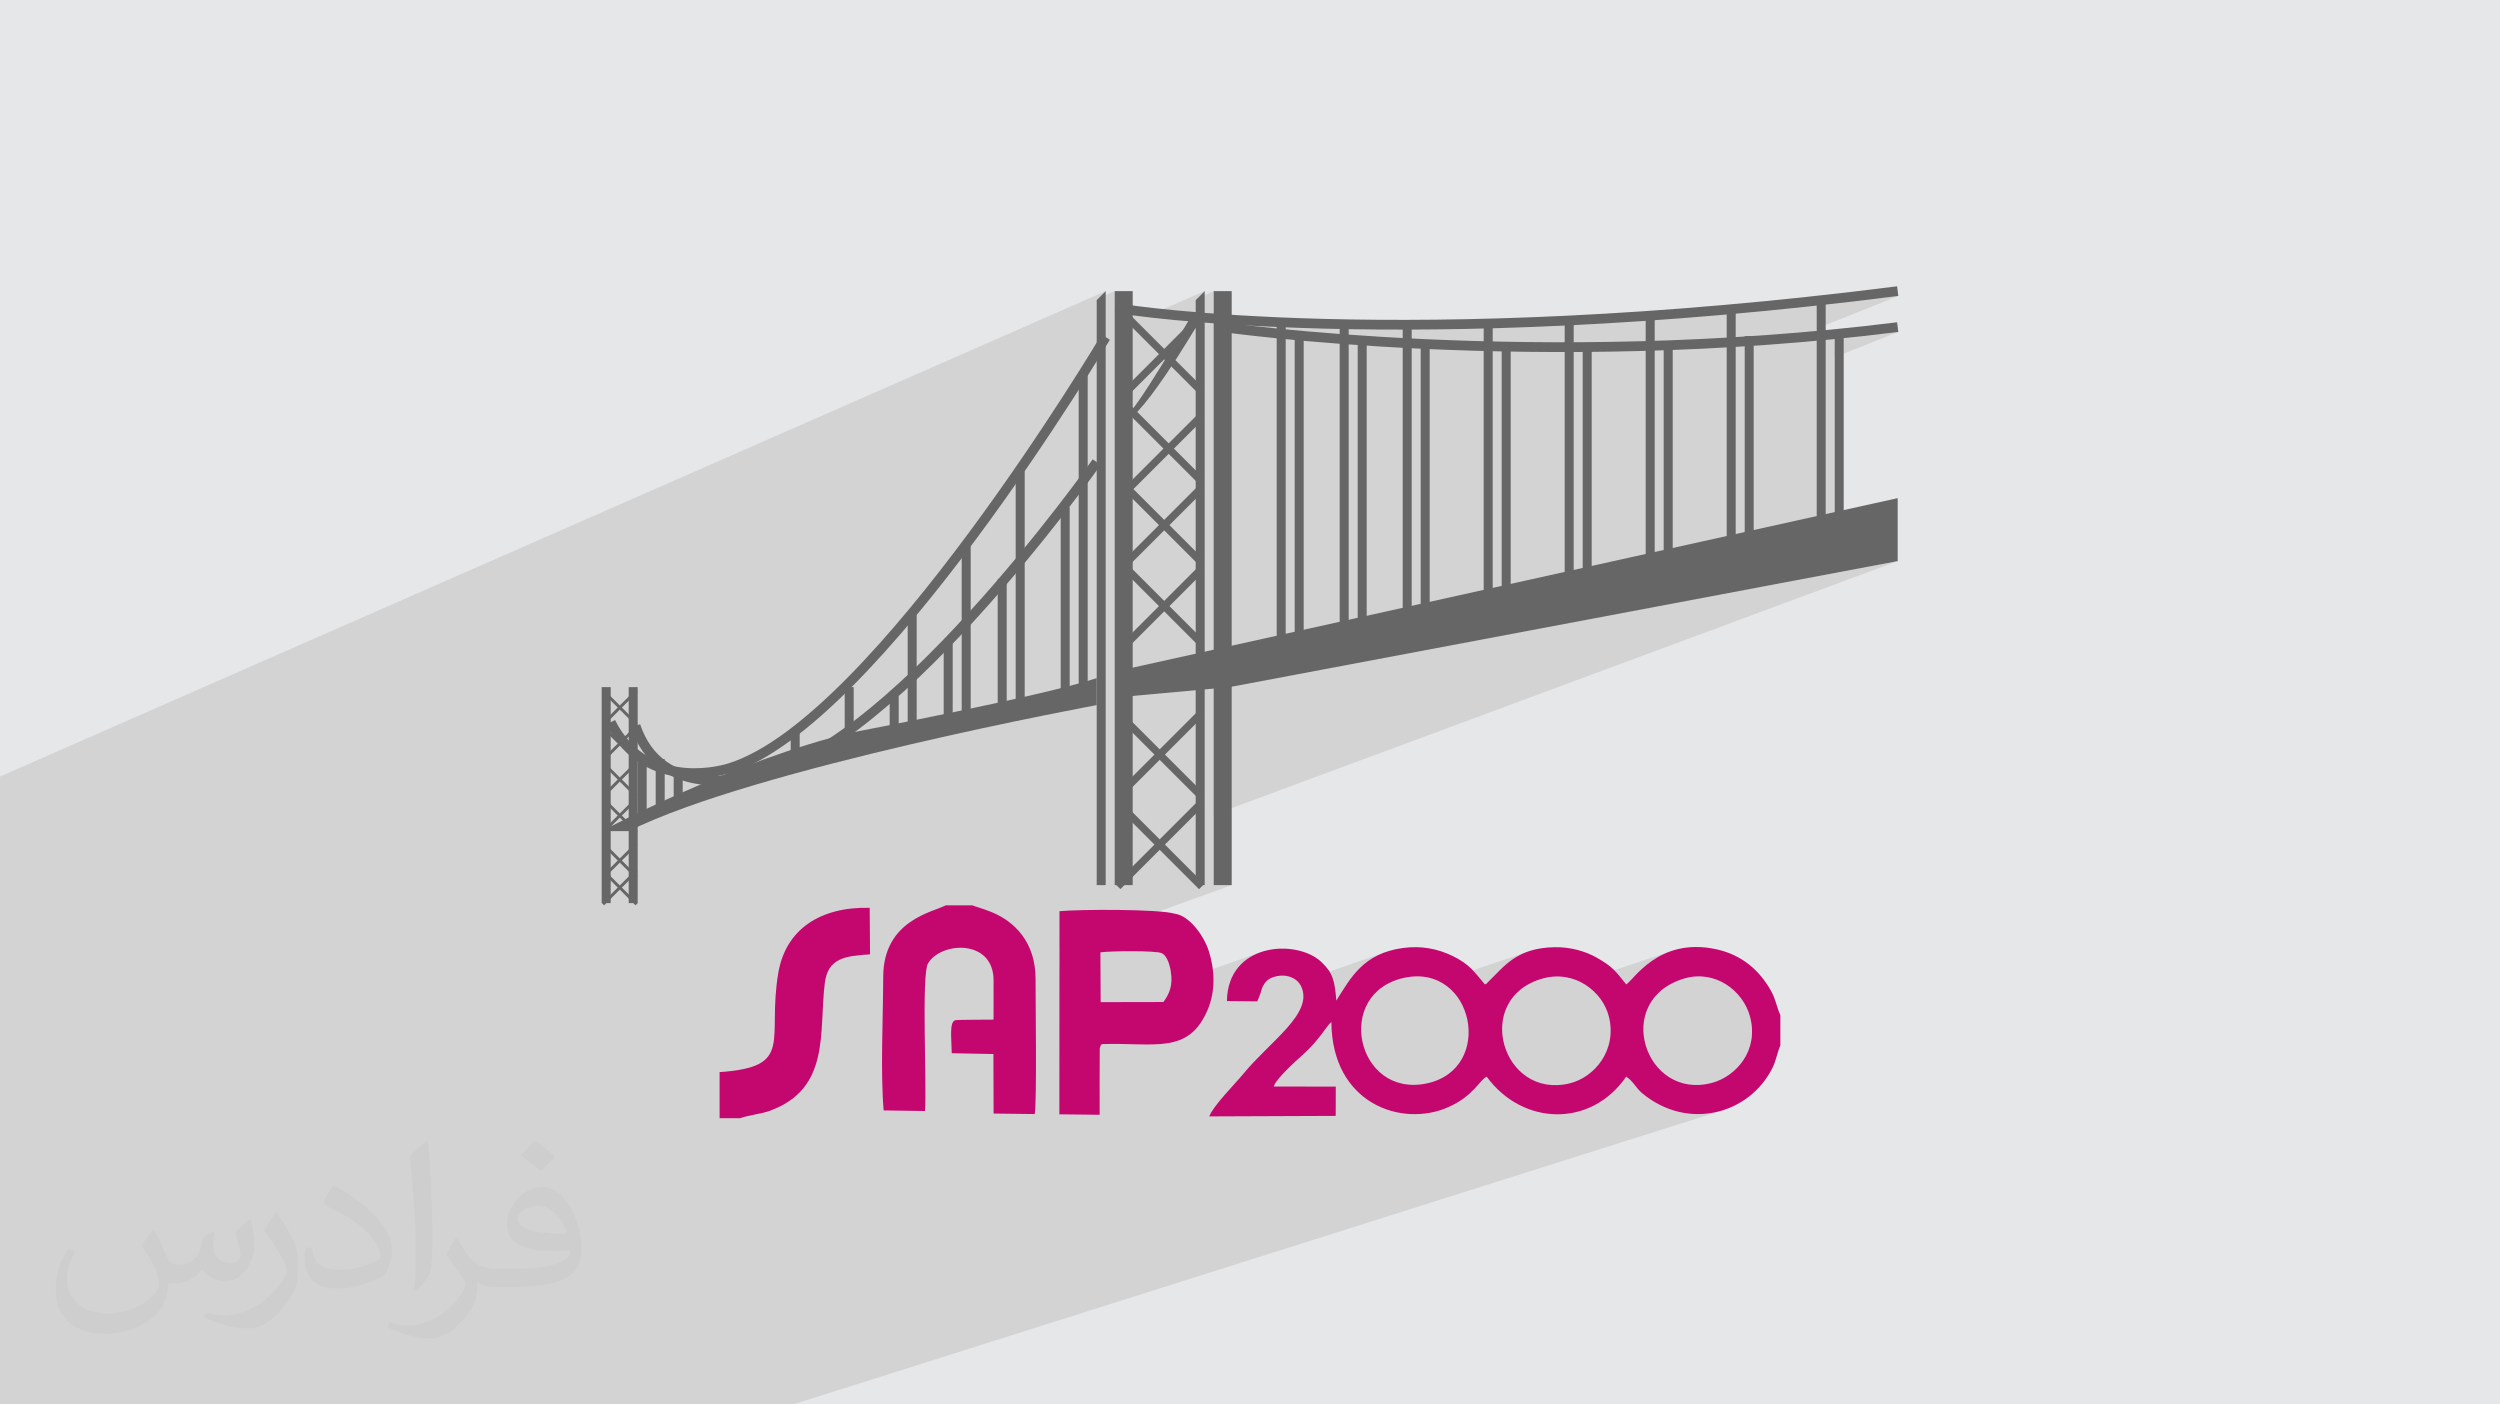 <?xml version="1.0" encoding="UTF-8"?>
<!DOCTYPE svg PUBLIC "-//W3C//DTD SVG 1.1//EN" "http://www.w3.org/Graphics/SVG/1.1/DTD/svg11.dtd">
<!-- Creator: CorelDRAW 2020 (64-Bit) -->
<svg xmlns="http://www.w3.org/2000/svg" xml:space="preserve" width="94.192mm" height="52.917mm" version="1.1" style="shape-rendering:geometricPrecision; text-rendering:geometricPrecision; image-rendering:optimizeQuality; fill-rule:evenodd; clip-rule:evenodd"
viewBox="0 0 9404.92 5283.66"
 xmlns:xlink="http://www.w3.org/1999/xlink"
 xmlns:xodm="http://www.corel.com/coreldraw/odm/2003">
 <defs>
  <style type="text/css">
   <![CDATA[
    .fil5 {fill:none}
    .fil4 {fill:#666666}
    .fil3 {fill:#C4066F}
    .fil0 {fill:#E6E7E8}
    .fil6 {fill:#666666;fill-rule:nonzero}
    .fil2 {fill:#373435;fill-opacity:0.031}
    .fil1 {fill:#2B2A29;fill-opacity:0.102}
   ]]>
  </style>
 </defs>
 <g id="Layer_x0020_1">
  <polygon class="fil0" points="-0,0 9404.92,0 9404.92,5283.66 -0,5283.66 "/>
  <polygon class="fil1" points="6592.57,2213.98 6868.22,2110.93 6845.43,2110.93 6935.94,2077.08 6902.08,2077.08 6902.08,1343.67 7141.32,1248.9 7072.61,1257 7139.08,1230.63 7012.64,1245.52 6887.38,1258.52 6834.36,1263.32 6834.36,1236.24 7141.39,1113.4 7072.68,1121.8 7139.08,1095.2 6966.89,1116.25 6834.36,1131.12 6834.36,1129.05 6827.28,1131.91 6799.51,1135.02 6636.96,1151.62 6495.79,1164.64 6495.79,1162.91 6490.28,1165.15 6479.32,1166.15 6326.6,1178.74 6178.87,1189.46 6036.15,1198.44 5898.51,1205.76 5886.34,1206.29 5886.34,1196.77 5860.52,1207.43 5765.97,1211.57 5638.58,1215.93 5516.39,1218.96 5399.44,1220.77 5287.76,1221.47 5181.42,1221.16 5080.44,1219.94 4984.87,1217.93 4894.76,1215.22 4810.15,1211.93 4802.89,1211.58 4802.89,1196.77 4771.7,1210.09 4731.09,1208.14 4657.6,1203.98 4589.75,1199.54 4565.88,1197.78 4565.88,1095.2 4506.12,1121.1 4532.02,1095.2 4342.12,1177.59 4336.43,1176.97 4303.28,1173.11 4276.04,1169.72 4254.78,1166.9 4239.54,1164.76 4230.37,1163.39 4227.3,1162.91 4230.11,1144.79 4208.49,1154.22 4214.97,1147.74 4193.44,1157.14 4193.44,1095.2 4133.12,1121.65 4159.58,1095.2 -0,2921.2 -0,2934.06 -0,2937.66 -0,2987.67 -0,2990.82 -0,2997.27 -0,3005.43 -0,3020.04 -0,3057.3 -0,3061.17 -0,3071.38 -0,3073.73 -0,3077.59 -0,3121.83 -0,3127.17 -0,3135.62 -0,3147.31 -0,3187.34 -0,3201.95 -0,3216.58 -0,3247.11 -0,3280.48 -0,3282.35 -0,3290.27 -0,3306.64 -0,3328.95 -0,3350.17 -0,3351.33 -0,3356.66 -0,3360.88 -0,3361.02 -0,3363.16 -0,3372.31 -0,3384.13 -0,3385.26 -0,3413.41 -0,3444.66 -0,3446.22 -0,3451.57 -0,3466.23 -0,3524.88 -0,3527.68 -0,3540.32 -0,3544.01 -0,3544.56 -0,3547.38 -0,3550.59 -0,3553.97 -0,3564.29 -0,3566.58 -0,3585.41 -0,3604.63 -0,3626.76 -0,3628.72 -0,3629.84 -0,3653.45 -0,3660.96 -0,3662.3 -0,3663.63 -0,3663.7 -0,3665.22 -0,3669.49 -0,3675.34 -0,3678.27 -0,3708.35 -0,3708.54 -0,3709.8 -0,3712.83 -0,3715.69 -0,3729.06 -0,3732.86 -0,3778.38 -0,3788.6 -0,3790.12 -0,3794.44 -0,3802.22 -0,3807.55 -0,3817.68 -0,3828.22 -0,3832.75 -0,3833.98 -0,3834.22 -0,3839.02 -0,3840.81 -0,3851.61 -0,3853.37 -0,3862.97 -0,3864.36 -0,3865.9 -0,3868.28 -0,3879.13 -0,3880.51 -0,3903.32 -0,3906.04 -0,3909.35 -0,3913.5 -0,3915.03 -0,3919.38 -0,3921.79 -0,3936.39 -0,3939.32 -0,3946.86 -0,3957.14 -0,3958.61 -0,3959.23 -0,3968.33 -0,3968.34 -0,3968.74 -0,3969.42 -0,3971.28 -0,3983.53 -0,3986.24 -0,3987.31 -0,4000.99 -0,4004.12 -0,4004.14 -0,4005.23 -0,4027.45 -0,4028.24 -0,4038.41 -0,4038.72 -0,4041.54 -0,4045.44 -0,4051.81 -0,4056.28 -0,4058.2 -0,4058.99 -0,4059.33 -0,4064.62 -0,4068.85 -0,4071.17 -0,4075.54 -0,4076.51 -0,4080.92 -0,4081.55 -0,4091.62 -0,4092.29 -0,4102.72 -0,4103.51 -0,4114.11 -0,4115.37 -0,4120.88 -0,4126.48 -0,4131.78 -0,4132.66 -0,4143.49 -0,4144.44 -0,4156.17 -0,4164.83 -0,4169.25 -0,4179.07 -0,4183.65 -0,4184.43 -0,4184.81 -0,4194.54 -0,4195.2 -0,4196.43 -0,4197.45 -0,4206.73 -0,4207.42 -0,4218.23 -0,4237.06 -0,4259.08 -0,4272.53 -0,4277.34 -0,4278.12 -0,4288.21 -0,4289.47 -0,4305.37 -0,4313.64 -0,4315.82 -0,4325.68 -0,4330.34 -0,4339.19 -0,4350.28 -0,4361.35 -0,4367.26 -0,4372.4 -0,4403.32 -0,4416.34 -0,4427.28 -0,4435.73 -0,4438.18 -0,4441.64 -0,4446.56 -0,4449.06 -0,4452.34 -0,4457.36 -0,4468.15 -0,4476.28 -0,4486.97 -0,4537.13 -0,4543.86 -0,4547.64 -0,4554.37 -0,4571.42 -0,4575.91 -0,4582.66 -0,4586.28 -0,4593.04 -0,4594.89 -0,4598.19 -0,4608.82 -0,4609.33 -0,4641.23 -0,4648.04 -0,4651.44 -0,4658.26 -0,4690.59 -0,4693.37 -0,4700.37 -0,4729.02 -0,4747.39 -0,4778.91 -0,4799.07 -0,4846.36 -0,4857.15 -0,4864.41 -0,4867.91 -0,4878.27 -0,4886.98 -0,4887.69 -0,4889.36 -0,4890.61 -0,4963.7 -0,4974.23 -0,4980.66 -0,4984.73 -0,5005.67 -0,5011.67 -0,5033.65 -0,5036.31 -0,5070.09 -0,5122.23 -0,5144.27 -0,5165.47 -0,5169.31 -0,5194.38 -0,5204.77 -0,5227.68 -0,5231.8 -0,5253.75 -0,5279 -0,5283.66 58.12,5283.66 157.36,5283.66 183.71,5283.66 250.22,5283.66 255.37,5283.66 302.29,5283.66 312.8,5283.66 356.85,5283.66 357.6,5283.66 468.31,5283.66 558.39,5283.66 605.27,5283.66 606.15,5283.66 610.61,5283.66 702.2,5283.66 761.77,5283.66 787.81,5283.66 792.66,5283.66 919.87,5283.66 928.11,5283.66 930.28,5283.66 930.31,5283.66 932.27,5283.66 1009.07,5283.66 1062.53,5283.66 1062.78,5283.66 1213.72,5283.66 1314.45,5283.66 1387.76,5283.66 1518.3,5283.66 1642.16,5283.66 1715.73,5283.66 1735.97,5283.66 1843.62,5283.66 2030.04,5283.66 2103.83,5283.66 2189.07,5283.66 2307.35,5283.66 2509.94,5283.66 2531.03,5283.66 2657.32,5283.66 2982.59,5283.66 6487.76,4174.72 6471.24,4179.81 6454.45,4184 6437.4,4187.25 6420.15,4189.55 6402.73,4190.9 6385.16,4191.24 6367.5,4190.61 6349.78,4188.94 6332.02,4186.24 6314.29,4182.49 6296.61,4177.66 6279.01,4171.74 6261.55,4164.72 6244.25,4156.58 6227.15,4147.28 6221.38,4143.71 6440.65,4073.57 6457.34,4068.2 6473.85,4061.19 6489.97,4052.6 6505.54,4042.5 6520.37,4030.93 6534.28,4017.95 6547.09,4003.62 6558.62,3988 6568.7,3971.16 6577.13,3953.15 6583.74,3934 6588.37,3913.81 6590.8,3892.63 6590.88,3870.5 6588.43,3847.49 6583.24,3823.65 6577.36,3805.62 6569.73,3788.13 6560.46,3771.33 6549.62,3755.38 6537.34,3740.41 6523.69,3726.56 6508.8,3713.98 6492.73,3702.82 6475.61,3693.22 6457.51,3685.31 6438.55,3679.26 6418.81,3675.2 6398.41,3673.27 6377.42,3673.62 6355.97,3676.39 6334.13,3681.74 6035.39,3781.11 6030.8,3772.65 6020.32,3757.02 6008.32,3742.23 6006.4,3740.26 6117.69,3703.06 6120.39,3701.36 6123.5,3698.83 6127.02,3695.55 6130.96,3691.57 6135.33,3686.98 6140.14,3681.84 6145.41,3676.2 6151.14,3670.14 6157.34,3663.73 6164.03,3657.03 6171.21,3650.1 6178.9,3643.02 6187.09,3635.86 6195.82,3628.67 6205.1,3621.51 6214.91,3614.47 6225.28,3607.6 6236.22,3600.98 6247.74,3594.66 6259.85,3588.72 6272.57,3583.22 6285.89,3578.22 5943.65,3693.3 5928.78,3686.67 5909.59,3680.35 5889.52,3675.99 5868.67,3673.78 5847.1,3673.86 5824.91,3676.38 5802.22,3681.53 5778.6,3689.4 5502.1,3782.87 5501.57,3781.67 5492.47,3765.02 5481.97,3749.27 5475.1,3740.8 5586.08,3703.1 5590.17,3701.13 5592.22,3700.25 5593.33,3699.87 5593.31,3699.66 5593.75,3698.89 5595.21,3697.15 5598.29,3694.04 5609.54,3682.95 5620.6,3671.73 5631.63,3660.47 5642.81,3649.3 5654.3,3638.32 5666.25,3627.66 5678.85,3617.42 5692.25,3607.73 5706.63,3598.68 5722.15,3590.41 5738.96,3583.03 5757.24,3576.64 5416.28,3693.15 5409.25,3689.47 5390.87,3682.33 5371.29,3677.13 5350.54,3674.04 5328.63,3673.18 5305.61,3674.73 5281.49,3678.8 5257.66,3685.2 4881.64,3814.42 4881.9,3813.98 5027.27,3764.02 5037.42,3747.74 5047.57,3731.48 5057.85,3715.36 5068.45,3699.48 5079.49,3683.93 5091.16,3668.85 5103.61,3654.32 5116.99,3640.46 5131.48,3627.38 5147.22,3615.17 5164.36,3603.95 5183.08,3593.83 5203.53,3584.91 4884.59,3695.69 4878.48,3689.24 4867.1,3681.18 4853.88,3675.13 4839.06,3671.39 4822.91,3670.25 4805.67,3672.01 4787.61,3676.94 4617.92,3736.16 4619.06,3727.17 4622.8,3709.51 4627.8,3693 4634.02,3677.6 4641.35,3663.3 4649.73,3650.09 4659.08,3637.94 4669.31,3626.84 4680.35,3616.77 4692.14,3607.71 4704.57,3599.64 4717.59,3592.55 4731.11,3586.42 4745.05,3581.23 4405.88,3700.78 4406.81,3690.59 4406.58,3675 4405.43,3662.53 4403.48,3649.4 4400.66,3636.14 4396.88,3623.25 4392.07,3611.27 4386.15,3600.72 4379.05,3592.1 4370.68,3585.95 4365.2,3584.14 4356.44,3582.63 4344.86,3581.36 4330.9,3580.35 4315.02,3579.57 4297.63,3579.02 4279.2,3578.67 4260.18,3578.53 4241,3578.56 4222.1,3578.76 4203.95,3579.12 4186.96,3579.62 4171.6,3580.24 4158.31,3580.98 4147.53,3581.82 4139.71,3582.74 3985.69,3638.07 3985.74,3564.12 4633.6,3329.81 4565.88,3329.81 4565.88,3065.2 7139.08,2110.93 "/>
  <path class="fil2" d="M578.49 4627.69c17.95,27.21 29.6,53.36 40.96,82.43 8.45,16.91 12.93,48.09 52.57,48.09 11.61,0 28.28,-3.42 43.06,-11.61 16.63,-8.73 29.32,-21.94 35.94,-42l15.85 -53.36 38.57 -19.02 2.64 2.64c-5.27,20.09 -6.59,39.36 -6.59,54.43 0,44.63 38.57,61.56 69.22,61.56 17.95,0 34.09,-8.73 34.09,-25.11 0,-21.13 -8.98,-57.06 -20.62,-89.29 17.95,-17.95 35.94,-35.94 56.53,-50.47l3.17 1.6c8.98,38.04 14,75.56 14,100.66 0,24.57 -10.83,51.79 -19.81,69.49 -18.49,34.87 -51.25,62.62 -90.87,62.62 -30.1,0 -63.65,-15.07 -86.66,-43.06l-1.32 0c-21.66,26.96 -55.22,51.25 -108.86,51.25l-16.63 0c-2.64,35.41 -10.29,60.49 -21.94,82.95 -31.95,62.34 -126.81,106.47 -216.1,106.47 -124.17,0 -186.51,-71.59 -186.51,-166.96 0,-58.91 19.27,-113.6 48.88,-152.42l24.29 10.04c-18.49,35.41 -30.91,68.68 -30.91,101.45 0,89.29 72.66,131.83 156.4,131.83 77.68,0 173.83,-49.41 191.28,-106.72 -6.59,-62.62 -30.1,-91.93 -66.04,-148.99 10.83,-19.02 24.83,-38.04 42.28,-58.38l3.17 0 0 0 0 0 -0.02 -0.09zm1432.13 -336.04c26.15,16.39 51.79,35.66 76.87,57.85 -14,19.81 -31.45,37.79 -53.11,53.64 -25.11,-20.34 -50.19,-37.79 -75.84,-56.27 17.42,-19.55 34.62,-38.29 52.04,-55.22l0 0 0 0 0 0 0 0 0 0 0.03 0zm13.47 244.11c-42.28,0 -76.87,27.75 -76.87,48.34 0,44.13 84.53,57.85 185.72,57.31 -12.68,-51.79 -57.06,-105.68 -108.86,-105.68l0.01 0.03zm-94.86 236.19c54.96,0 103.04,-1.6 139.74,-10.83 40.96,-10.29 75.56,-30.91 75.56,-45.17 0,-3.7 0,-8.19 -1.32,-11.89 -22.98,2.11 -49.41,2.11 -72.38,2.11 -74.49,0 -131.55,-16.91 -154.02,-58.66 -5.55,-11.61 -9.51,-24.57 -9.51,-39.36 0,-40.43 17.42,-79.79 48.09,-107 25.61,-22.45 53.89,-36.44 82.67,-36.44 52.04,0 93.51,41.75 122.57,107.54 15.85,35.94 26.68,77.4 26.68,129.72 0,34.87 -9.51,64.19 -31.17,85.85 -40.43,39.11 -114.92,53.89 -229.04,53.89l-51.79 0 0 0 -13.47 0c-28.28,0 -48.62,-5.02 -64.72,-17.42l-2.64 0c0.79,6.59 1.32,12.93 1.32,19.02 0,25.61 -8.45,58.38 -25.61,84.53 -50.72,75.3 -105.68,108.04 -153.24,108.04 -48.09,0 -107,-18.49 -160.11,-42.54l9.51 -18.49c17.17,7.13 40.96,11.89 73.7,11.89 85.85,0 198.66,-82.43 212.66,-163 -3.17,-6.59 -8.98,-15.32 -17.17,-24.57 -25.11,-29.85 -40.96,-54.68 -55.75,-80.83 12.68,-25.11 24.29,-45.17 35.13,-63.4l4.49 -0.53c36.72,74.77 69.99,117.55 144.23,117.55l11.61 0 0 0 53.89 0 0 0 0 0 0 0 0 0 0 0 0.09 0.01zm-371.98 79c6.34,-34.34 6.87,-72.91 6.87,-108.86l0 -53.36c0,-99.6 -12.68,-244.36 -22.98,-338.68 17.95,-19.27 43.06,-42 62.87,-57.31l5.81 1.6c13.47,118.62 16.63,256 16.63,383.06 0,33.3 -1.32,65.79 -4.49,89.55 -1.85,30.1 -19.27,52.83 -56.53,87.7l-8.19 -3.7zm-382.8 -157.19c1.85,46.77 24.83,83.49 105.15,83.49 49.93,0 92.19,-12.93 138.96,-35.13 8.45,-3.7 12.93,-8.73 12.93,-12.93 0,-29.32 -22.45,-68.15 -60.23,-103.55 -36.72,-33.3 -85.34,-62.62 -130.76,-82.18 -15.6,-6.59 -20.62,-13.47 -20.62,-20.09 0,-13.47 17.95,-41.75 32.77,-62.09l5.02 -0.53c52.04,27.21 110.17,67.64 153.24,112.53 39.11,41.47 63.4,83.49 63.4,129.19 0,33.81 -10.29,65.51 -26.96,95.11 -57.06,28.79 -117.83,50.72 -178.06,50.72 -73.17,0 -123.1,-34.34 -123.1,-114.92 0,-8.73 0,-22.19 3.17,-39.64l25.11 0 0 0 0 0 0 0 0 0 0 0 -0.02 0zm-132.37 -132.9l45.45 73.45c16.63,27.21 32.23,56.81 32.23,103.55l0 59.7c0,48.34 -30.91,100.13 -80.83,151.38 -39.11,34.62 -73.7,49.41 -105.68,49.41 -47.55,0 -101.98,-14.79 -164.85,-41.75l7.13 -18.49c19.81,5.27 42.79,9.77 71.06,9.77 90.36,-0.53 182.8,-66.57 225.08,-147.15 5.02,-9.26 6.87,-17.95 6.87,-24.04 0,-9.26 -5.02,-19.55 -8.98,-28.79 -22.98,-43.31 -48.62,-82.95 -76.87,-119.68 14.79,-23.25 29.6,-45.7 45.7,-67.9l3.7 0.53 0 0 0 0 0 0 0 0 0 0 -0.02 0.01z"/>
  <g id="_3029102799072">
   <path class="fil3" d="M6334.13 3681.74c117.31,-35.6 222.58,44.51 249.11,141.92 35.2,129.21 -53.33,225.76 -142.59,249.92 -252.09,68.22 -376.79,-309.84 -106.52,-391.84zm-1052.64 -2.94c262.89,-57.57 345.11,343.48 84.59,397.27 -263.21,54.35 -349.75,-339.21 -84.59,-397.27zm520.72 2.73c122.29,-34.67 226.21,48.98 250.01,141.53 32.54,126.54 -53.13,229.98 -148.03,252.7 -254.73,61 -365.53,-319.52 -101.99,-394.22zm895.41 251.39l0 -114.28c-13.76,-28.58 -16.89,-58.27 -33.92,-88.95 -43.72,-78.8 -110.17,-137.98 -208.61,-158.92 -217.42,-46.25 -310.62,118.67 -337.41,132.29 -40.61,-49.9 -48.53,-64.34 -108.29,-99.01 -43.34,-25.13 -100.5,-41.81 -161.01,-40.71 -143.69,2.61 -189.31,72.17 -250.1,130.69 -10.9,10.49 1.73,2.03 -12.21,9.07 -39.71,-46.84 -58.45,-76.32 -121.62,-106.87 -55.96,-27.06 -118.35,-39.47 -187.63,-29.8 -147.98,20.67 -195.08,110.88 -249.57,197.59 -6.38,-73.59 -11.86,-102.82 -55.42,-144.32 -94.09,-89.61 -353.91,-73.12 -356.12,146.24l114.27 1.21 12.65 -32.18c3.72,-12.28 3.41,-14.84 8.56,-25.06 8.21,-16.33 18.24,-26.44 36.4,-32.96 49.06,-17.64 91.95,1.67 107.1,33.38 48.55,101.66 -117.22,206.74 -219.09,331.5 -27.79,34.03 -112.4,118.89 -126.3,158.04l475.58 -1.93 0.32 -110.21 -233.41 -0.21c6.61,-27.63 83.96,-96.92 107.98,-118.38 66.3,-59.23 90.11,-109.99 108.83,-124.52 1.88,307.52 264.34,398.08 439.6,320.59 96.5,-42.67 119.38,-104.52 144.77,-114.65 134.14,183.79 391.17,193.25 524.7,-0.19 24.7,15.04 37.44,43.41 59.75,62.01 171.73,143.25 403.52,79.35 490.37,-94.85 14.63,-29.34 17.15,-55.64 29.82,-84.61z"/>
   <path class="fil3" d="M3657.11 3405.78l-99.46 0c-46.19,25.34 -234.6,55.21 -235.01,268.91 -0.3,153.51 -10.79,354.75 1.61,502.68l155.52 2.2c7.47,-94.16 -14.2,-514.03 11.57,-555.82 51.2,-83.05 247.03,-90.64 246.47,64.91 -0.18,49.04 -0.32,98.07 -0.14,147.12 -20.53,0.81 -136.07,-0.28 -144.52,2.41 -22.81,7.26 -13.17,73.77 -12.72,124l156.8 3.02 0.7 223.93 154.7 1.96c8.35,-46.83 3.04,-428.5 3.12,-509.19 0.11,-130.87 -72.9,-219.96 -185.07,-258.12l-53.56 -18z"/>
   <path class="fil3" d="M4376.62 3769.54l-236.04 0.47 -0.87 -187.28c33.03,-5.12 211.22,-7.17 230.97,3.22 24.06,12.65 33.84,57.13 35.9,89.05 2.83,43.57 -12.78,70.85 -29.95,94.55zm-232.12 158.37c197.67,-6.88 326.49,41.65 398.83,-129.59 30.03,-71.11 26.84,-150.19 3.49,-222.33 -17.89,-55.34 -71.59,-130.58 -126.7,-138.59 -61.17,-18.01 -358.94,-16.78 -434.3,-9.55l-0.5 764.19 151.58 1.67c-0.29,-44.23 -0.16,-88.17 -0.1,-132.06l0.46 -117.29c2.54,-12.25 3.49,-10.12 7.24,-16.45z"/>
   <path class="fil3" d="M2707.13 4033.16l0 173.47 77.76 0c21.1,-9.23 78.68,-16.3 109.16,-27.22 231.39,-82.79 186.2,-296.95 208.73,-480.63 11.69,-95.34 77.35,-102.47 170.27,-108.59l-1.28 -175.04c-185.85,-4.5 -316.06,80.73 -343.91,245.24 -43.01,254.07 62.42,353.57 -220.75,372.77z"/>
   <polygon class="fil4" points="4193.44,3329.81 4261.16,3329.81 4261.16,1095.2 4193.44,1095.2 "/>
   <polygon class="fil4" points="4125.72,3329.81 4159.58,3329.81 4159.58,1095.2 4125.72,1129.05 "/>
   <polygon class="fil4" points="4565.88,3329.81 4633.6,3329.81 4633.6,1095.2 4565.88,1095.2 "/>
   <polygon class="fil4" points="4498.16,3329.81 4532.02,3329.81 4532.02,1095.2 4498.16,1129.05 "/>
   <polygon class="fil4" points="4214.87,1516.62 4530.22,1201.28 4510.52,1181.57 4195.17,1496.92 "/>
   <polygon class="fil4" points="4530.32,1463.09 4214.97,1147.74 4195.27,1167.44 4510.62,1482.8 "/>
   <polygon class="fil4" points="2398.63,2720.75 2272.7,2594.82 2264.82,2602.7 2390.76,2728.63 "/>
   <polygon class="fil4" points="2272.67,2728.62 2398.6,2602.69 2390.72,2594.81 2264.79,2720.74 "/>
   <polygon class="fil4" points="2272.67,2864.04 2398.6,2738.11 2390.72,2730.24 2264.79,2856.17 "/>
   <polygon class="fil4" points="2272.67,2999.47 2398.6,2873.54 2390.72,2865.67 2264.79,2991.6 "/>
   <polygon class="fil4" points="2272.66,3134.9 2398.59,3008.97 2390.72,3001.1 2264.78,3127.03 "/>
   <polygon class="fil4" points="2272.66,3304.2 2398.59,3178.27 2390.72,3170.39 2264.78,3296.32 "/>
   <polygon class="fil4" points="2272.66,3405.76 2398.59,3279.83 2390.72,3271.97 2264.78,3397.89 "/>
   <polygon class="fil4" points="2398.63,2856.19 2272.7,2730.25 2264.82,2738.12 2390.76,2864.05 "/>
   <polygon class="fil4" points="2398.63,2991.61 2272.7,2865.68 2264.82,2873.56 2390.75,2999.49 "/>
   <polygon class="fil4" points="2398.63,3127.05 2272.7,3001.12 2264.82,3008.99 2390.75,3134.92 "/>
   <polygon class="fil4" points="2398.63,3296.34 2272.7,3170.41 2264.82,3178.28 2390.75,3304.22 "/>
   <polygon class="fil4" points="2398.63,3397.91 2272.7,3271.98 2264.82,3279.85 2390.75,3405.78 "/>
   <polygon class="fil4" points="4530.33,1801.68 4214.98,1486.33 4195.28,1506.03 4510.63,1821.38 "/>
   <polygon class="fil4" points="4530.33,2106.41 4214.99,1791.06 4195.28,1810.76 4510.63,2126.11 "/>
   <polygon class="fil4" points="4530.34,2411.14 4214.99,2095.79 4195.29,2115.49 4510.64,2430.84 "/>
   <polygon class="fil4" points="4530.42,2986.75 4215.07,2671.4 4195.37,2691.11 4510.72,3006.45 "/>
   <polygon class="fil4" points="4530.43,3325.35 4215.08,3009.99 4195.38,3029.69 4510.73,3345.05 "/>
   <polygon class="fil4" points="4214.87,1889.05 4530.22,1573.7 4510.52,1554 4195.17,1869.35 "/>
   <polygon class="fil4" points="4214.88,2159.91 4530.23,1844.56 4510.52,1824.86 4195.17,2140.2 "/>
   <polygon class="fil4" points="4214.88,2464.62 4530.23,2149.28 4510.53,2129.57 4195.18,2444.92 "/>
   <polygon class="fil4" points="4214.88,3006.25 4530.23,2690.9 4510.53,2671.2 4195.18,2986.55 "/>
   <polygon class="fil4" points="4214.89,3344.82 4530.24,3029.46 4510.54,3009.76 4195.19,3325.12 "/>
   <path class="fil4" d="M2263.53 3126.67c0,0 507.87,-270.86 948.02,-372.44 0,0 711.02,-135.43 914.17,-203.14l0 101.57c0,0 -1286.6,237.01 -1760.61,474.01l-101.58 0z"/>
   <polygon class="fil4" points="2263.53,3397.53 2297.39,3397.53 2297.39,2584.94 2263.53,2584.94 "/>
   <polygon class="fil4" points="2365.11,3397.53 2398.97,3397.53 2398.97,2584.94 2365.11,2584.94 "/>
   <path class="fil5" d="M4227.3 1162.91c0,0 1049.6,169.29 2911.78,-67.71"/>
   <path class="fil6" d="M4230.11 1144.79c3.06,0.48 1047.07,168.9 2906.68,-67.76l4.6 36.37c-1864.77,237.33 -2913.82,68.1 -2916.89,67.63l5.61 -36.25z"/>
   <path class="fil5" d="M4599.74 1230.63c0,0 1185.03,169.29 2539.35,0"/>
   <path class="fil6" d="M4602.25 1212.44c3.43,0.48 1182.54,168.92 2534.6,-0.07l4.46 36.52c-1356.58,169.56 -2540.65,0.41 -2544.1,-0.07l5.03 -36.38z"/>
   <path class="fil5" d="M4159.58 1268.55c0,0 -862.12,1448.37 -1413.87,1620.81 0,0 -310.38,103.43 -448.32,-172.44"/>
   <path class="fil6" d="M4175.32 1277.99c-2.5,4.17 -865.66,1454.37 -1424.15,1628.92l0 -0.02c-6.33,2.07 -326.33,105.88 -470.16,-181.77l32.79 -16.4c130.81,261.62 425.45,163.44 426.29,163.17l0.15 -0.07c545,-170.34 1401.11,-1608.54 1403.59,-1612.68l31.49 18.84z"/>
   <path class="fil5" d="M4498.16 1196.77c0,0 -237,406.29 -270.86,372.44"/>
   <path class="fil6" d="M4513.98 1206.04c-0.71,1.23 -248.74,427.12 -299.69,376.18l26.03 -26.03c16.77,16.77 241.37,-367.59 242.02,-368.7l31.63 18.55z"/>
   <path class="fil5" d="M4125.72 1738.5c0,0 -812.59,1151.17 -1320.46,1185.02 0,0 -321.14,87.43 -414.52,-193.29"/>
   <path class="fil6" d="M4140.68 1749.15c-2.36,3.31 -815.58,1155.41 -1332.3,1192.51 -23.97,6.1 -339.8,80.62 -435.03,-205.7l34.8 -11.5c87.89,264.2 391.66,181.52 392.53,181.3l1.8 -0.47 1.59 -0.11c499.08,-33.27 1304.39,-1174.03 1306.71,-1177.32l29.91 21.29z"/>
   <polygon class="fil4" points="4235.77,2517.23 7139.08,1873.92 7139.08,2110.93 4625.13,2584.94 4252.69,2618.8 "/>
   <polygon class="fil4" points="4802.89,2483.37 4836.74,2483.37 4836.74,1196.77 4802.89,1196.77 "/>
   <polygon class="fil4" points="4058.01,2618.8 4091.87,2618.8 4091.87,1399.92 4058.01,1399.92 "/>
   <polygon class="fil4" points="3990.29,2618.8 4024.15,2618.8 4024.15,1907.78 3990.29,1907.78 "/>
   <polygon class="fil4" points="3753.29,2652.65 3787.15,2652.65 3787.15,2178.65 3753.29,2178.65 "/>
   <polygon class="fil4" points="3550.14,2720.37 3583.99,2720.37 3583.99,2415.65 3550.14,2415.65 "/>
   <polygon class="fil4" points="3346.99,2754.23 3380.85,2754.23 3380.85,2618.8 3346.99,2618.8 "/>
   <polygon class="fil4" points="3821.01,2686.51 3854.86,2686.51 3854.86,1772.36 3821.01,1772.36 "/>
   <polygon class="fil4" points="3617.85,2720.37 3651.71,2720.37 3651.71,2043.22 3617.85,2043.22 "/>
   <polygon class="fil4" points="3414.71,2754.23 3448.57,2754.23 3448.57,2314.08 3414.71,2314.08 "/>
   <polygon class="fil4" points="4870.6,2483.37 4904.45,2483.37 4904.45,1264.49 4870.6,1264.49 "/>
   <polygon class="fil4" points="5107.61,2483.37 5141.47,2483.37 5141.47,1264.49 5107.61,1264.49 "/>
   <polygon class="fil4" points="5344.61,2415.65 5378.47,2415.65 5378.47,1298.34 5344.61,1298.34 "/>
   <polygon class="fil4" points="5649.34,2280.22 5683.2,2280.22 5683.2,1298.34 5649.34,1298.34 "/>
   <polygon class="fil4" points="5954.06,2280.22 5987.91,2280.22 5987.91,1298.34 5954.06,1298.34 "/>
   <polygon class="fil4" points="6258.77,2212.5 6292.63,2212.5 6292.63,1298.34 6258.77,1298.34 "/>
   <polygon class="fil4" points="6563.5,2178.65 6597.36,2178.65 6597.36,1264.49 6563.5,1264.49 "/>
   <polygon class="fil4" points="6902.08,2077.08 6935.94,2077.08 6935.94,1264.49 6902.08,1264.49 "/>
   <polygon class="fil4" points="5039.89,2483.37 5073.75,2483.37 5073.75,1230.63 5039.89,1230.63 "/>
   <polygon class="fil4" points="5276.89,2415.65 5310.75,2415.65 5310.75,1230.63 5276.89,1230.63 "/>
   <polygon class="fil4" points="5581.62,2347.94 5615.48,2347.94 5615.48,1230.63 5581.62,1230.63 "/>
   <polygon class="fil4" points="5886.34,2314.08 5920.2,2314.08 5920.2,1196.77 5886.34,1196.77 "/>
   <polygon class="fil4" points="6191.06,2246.36 6224.92,2246.36 6224.92,1196.77 6191.06,1196.77 "/>
   <polygon class="fil4" points="6495.79,2212.5 6529.64,2212.5 6529.64,1162.91 6495.79,1162.91 "/>
   <polygon class="fil4" points="6834.36,2110.93 6868.22,2110.93 6868.22,1129.05 6834.36,1129.05 "/>
   <polygon class="fil4" points="3177.7,2821.95 3211.56,2821.95 3211.56,2584.94 3177.7,2584.94 "/>
   <polygon class="fil4" points="2534.4,3025.09 2568.26,3025.09 2568.26,2889.67 2534.4,2889.67 "/>
   <polygon class="fil4" points="2398.97,3092.81 2432.83,3092.81 2432.83,2855.81 2398.97,2855.81 "/>
   <polygon class="fil4" points="2466.69,3058.95 2500.54,3058.95 2500.54,2855.81 2466.69,2855.81 "/>
   <polygon class="fil4" points="2974.56,2889.67 3008.42,2889.67 3008.42,2754.23 2974.56,2754.23 "/>
  </g>
 </g>
</svg>
